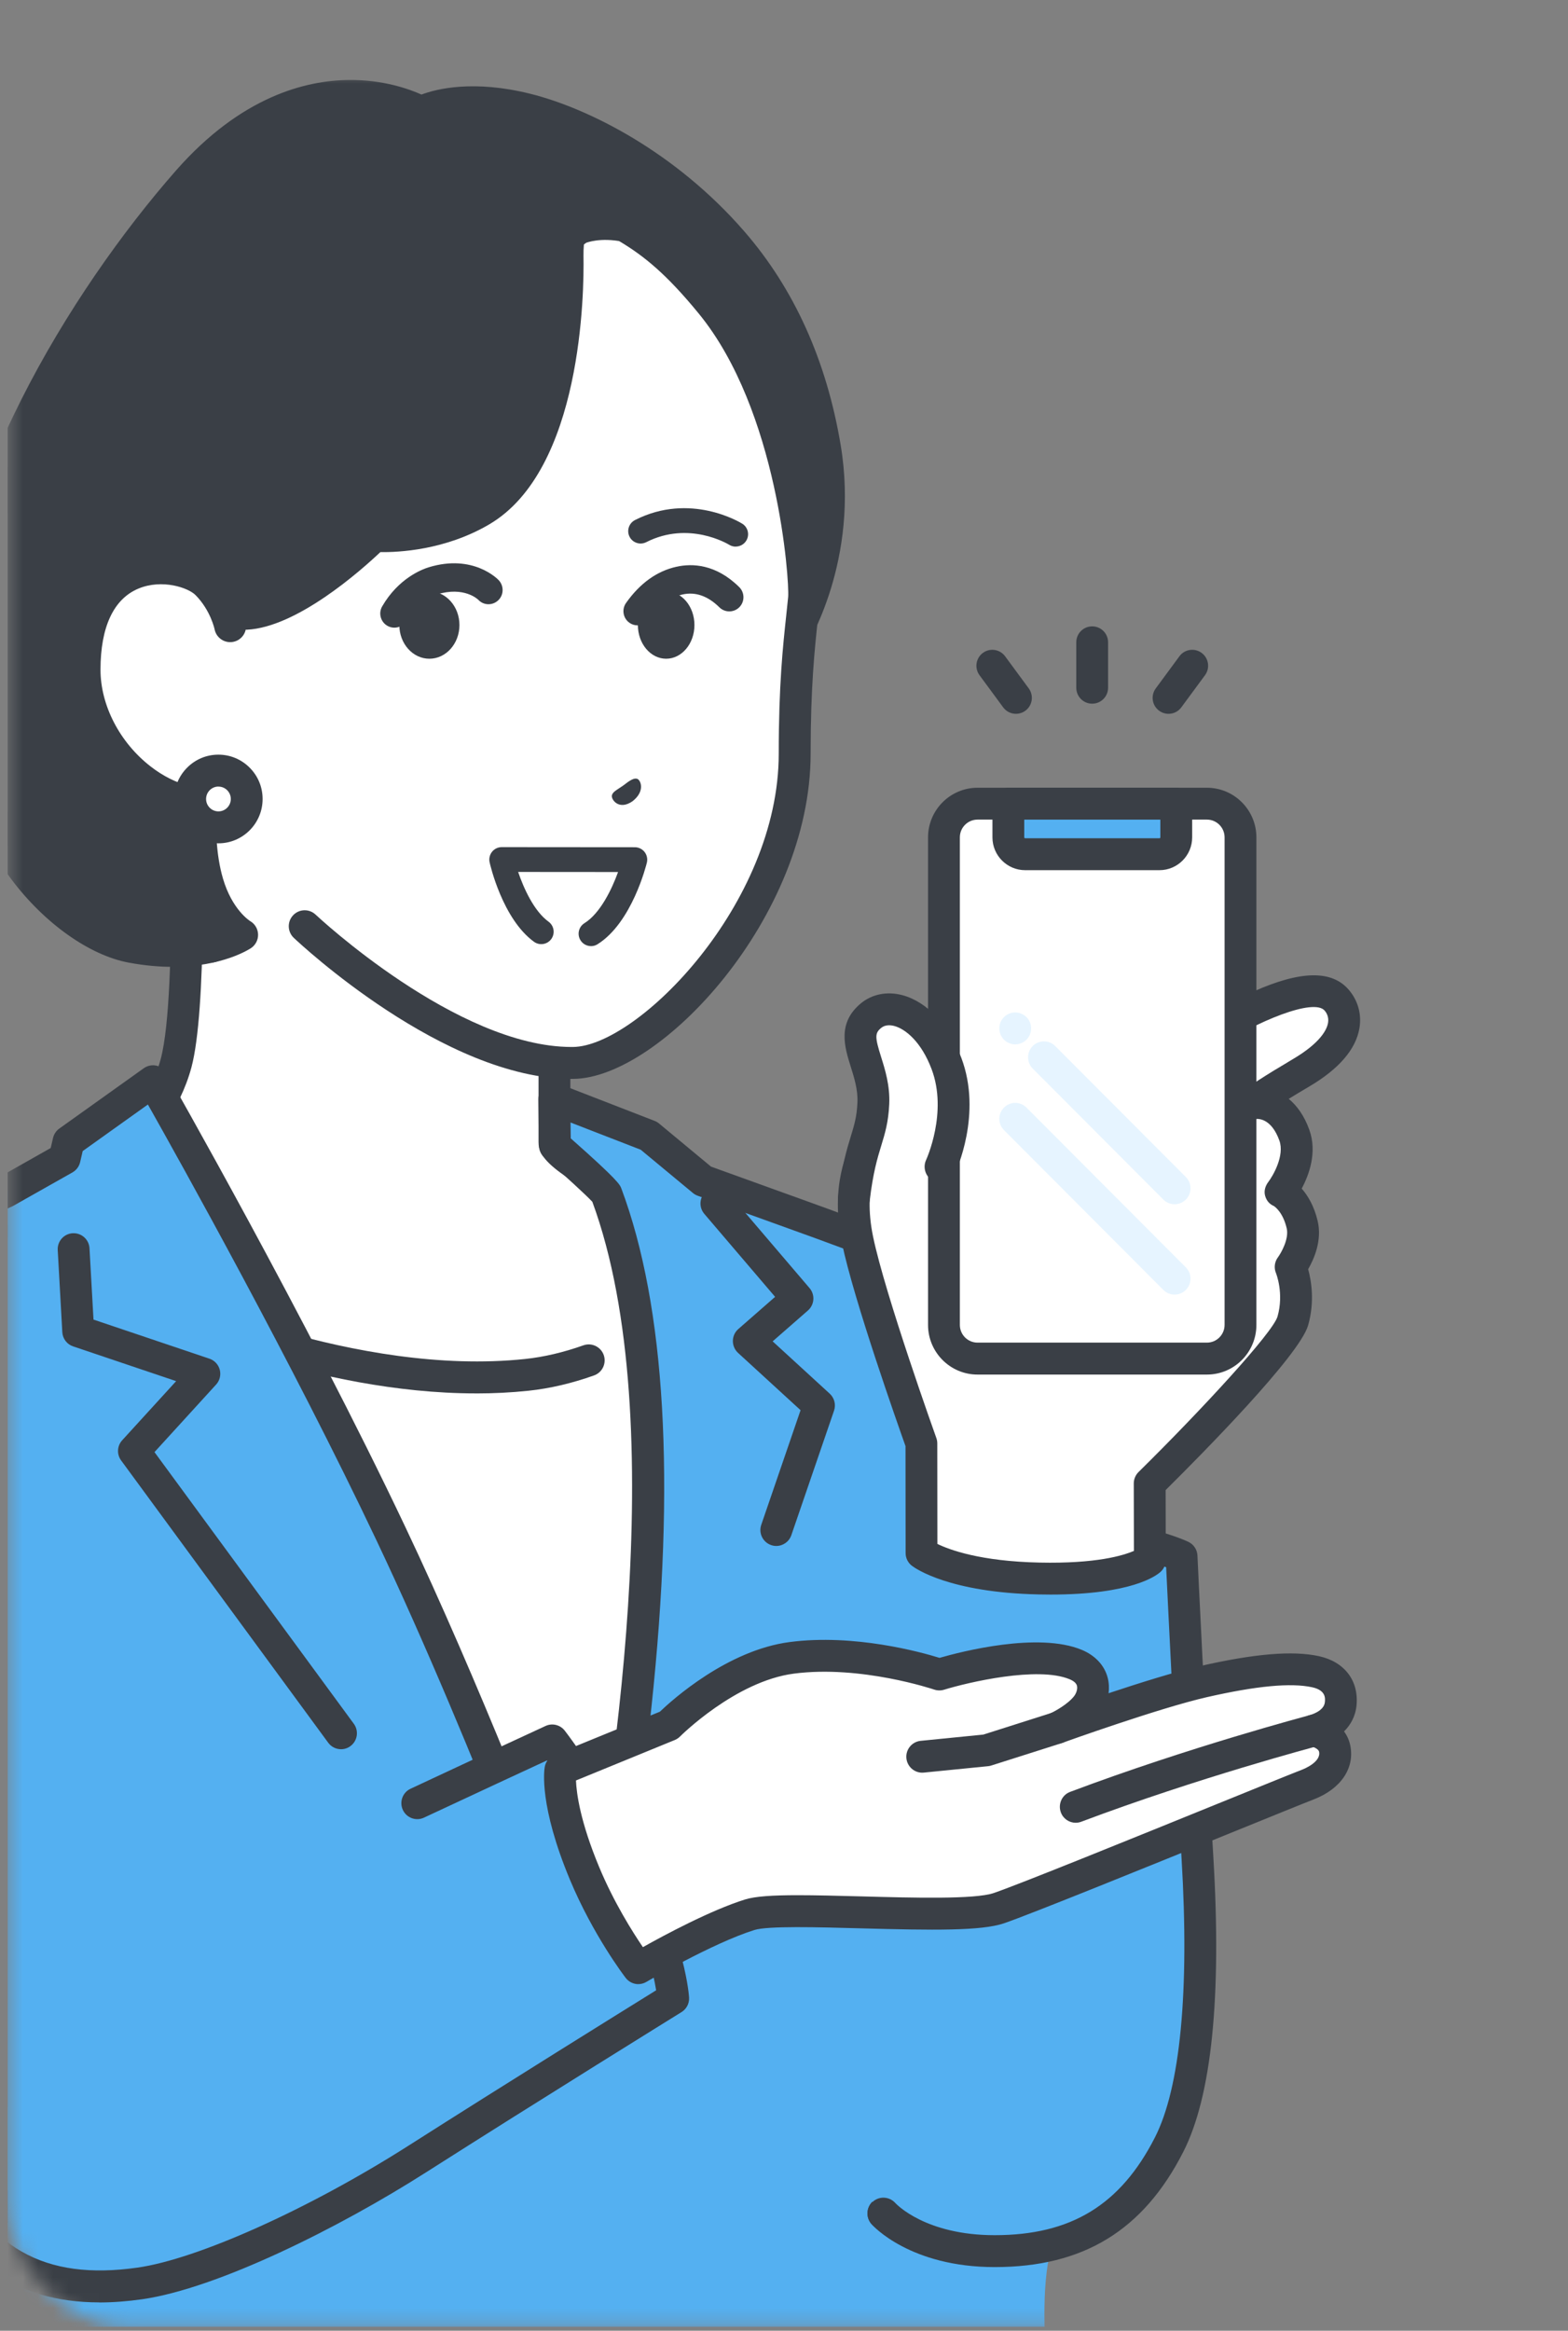<svg width="103" height="153" viewBox="0 0 103 153" fill="none" xmlns="http://www.w3.org/2000/svg">
<rect x="0" y="0" width="103" height="153" fill="#808080" stroke="none"/>
<g clip-path="url(#clip0_1076_78186)">
<mask id="mask0_1076_78186" style="mask-type:alpha" maskUnits="userSpaceOnUse" x="0" y="4" width="91" height="149">
<rect x="0.5" y="4.758" width="90" height="148" rx="8" fill="#D9D9D9"/>
</mask>
<g mask="url(#mask0_1076_78186)">
<path d="M11.557 69.803C12.792 65.198 12.061 48.766 12.061 48.766L36.412 64.632V74.974C36.412 76.871 51.406 82.836 51.406 82.836L37.336 99.11L29.368 100.687L5.93 90.904L1.457 80.827C1.457 80.827 9.845 76.168 11.554 69.803H11.557Z" fill="white"/>
<path d="M29.376 101.726C29.784 101.726 30.174 101.484 30.342 101.082C30.562 100.549 30.312 99.934 29.78 99.713L6.725 90.091L2.798 81.245C5.034 79.849 11.079 75.632 12.574 70.07C13.585 66.302 13.343 55.325 13.19 50.74L35.376 65.194V74.969C35.376 75.946 35.996 77.109 43.481 80.561C45.845 81.65 48.23 82.655 49.67 83.249L36.556 98.415C36.178 98.852 36.226 99.513 36.66 99.893C37.097 100.272 37.757 100.223 38.135 99.788L52.206 83.514C52.426 83.258 52.512 82.909 52.431 82.581C52.349 82.25 52.115 81.98 51.801 81.855C45.543 79.365 38.398 76.006 37.466 74.799V64.624C37.466 64.27 37.288 63.94 36.99 63.747L12.639 47.88C12.312 47.666 11.892 47.654 11.55 47.85C11.211 48.045 11.007 48.413 11.025 48.806C11.032 48.969 11.736 65.127 10.556 69.525C8.984 75.38 1.04 79.86 0.961 79.907C0.487 80.17 0.292 80.751 0.513 81.247L4.985 91.324C5.094 91.568 5.292 91.761 5.538 91.866L28.976 101.65C29.109 101.705 29.243 101.731 29.378 101.731L29.376 101.726Z" fill="#3A3F46"/>
<path d="M46.989 84.336C46.989 84.336 41.39 89.532 34.604 90.252C23.012 91.48 10.527 85.604 10.527 85.604L36.311 140.568H47.946L53.031 98.497L46.989 84.336Z" fill="white"/>
<path d="M31.273 91.471C32.42 91.471 33.574 91.415 34.721 91.294C36.117 91.147 37.564 90.808 39.022 90.289C39.566 90.096 39.851 89.498 39.659 88.951C39.466 88.406 38.867 88.12 38.323 88.313C37.018 88.776 35.732 89.079 34.501 89.209C23.338 90.391 11.102 84.71 10.979 84.655C10.457 84.408 9.834 84.634 9.59 85.157C9.344 85.681 9.569 86.305 10.092 86.549C10.561 86.77 20.672 91.469 31.273 91.469V91.471Z" fill="#3A3F46"/>
<path d="M-4.462 80.341C-3.7 79.98 -3.015 79.703 -2.458 79.496C-1.478 79.084 -0.524 78.674 0.38 78.244L4.242 76.063L4.499 74.951L10.047 70.992C10.047 70.992 19.062 86.757 25.669 100.678C32.273 114.597 38.529 131.839 38.529 131.839C38.529 131.839 46.68 96.687 39.837 78.402C39.723 78.099 36.451 75.221 36.451 75.221L36.409 72.163L42.621 74.571L46.179 77.52L51.285 79.361C51.285 79.361 56.195 81.113 57.421 81.632C60.077 82.756 63.447 85.428 65.163 91.409C66.775 97.022 80.355 139.395 70.397 145.332C65.14 148.464 73.133 181.105 73.133 164.515C73.133 164.515 5.575 164.515 0.38 164.515C-4.815 164.515 -1.998 143.877 -1.998 143.877C-2.818 142.895 -3.912 143.109 -4.327 142.267C-5.157 140.608 -9.234 129.479 -13.133 117.897C-16.793 107.026 -19.427 97.073 -16.779 90.803C-14.311 84.951 -9.283 82.405 -4.462 80.343V80.341Z" fill="#54B0F1"/>
<path d="M64.822 147.794C66.805 147.794 68.951 147.401 70.932 146.221C75.33 143.598 76.212 135.225 73.628 120.622C71.644 109.419 68.163 97.792 66.68 92.826C66.459 92.086 66.285 91.504 66.169 91.106C64.299 84.595 60.602 81.828 57.827 80.653C56.59 80.129 51.838 78.433 51.636 78.36L46.706 76.582L43.29 73.75C43.204 73.678 43.107 73.62 43 73.58L36.788 71.172C36.465 71.046 36.1 71.09 35.815 71.288C35.529 71.486 35.362 71.814 35.367 72.161L35.408 75.219C35.413 75.514 35.541 75.796 35.764 75.991C37.043 77.118 38.543 78.488 38.91 78.891C44.235 93.343 40.06 118.772 38.246 128.062C36.077 122.316 31.416 110.331 26.614 100.213C20.068 86.417 11.046 70.615 10.955 70.457C10.809 70.201 10.56 70.017 10.273 69.954C9.985 69.889 9.683 69.954 9.444 70.124L3.896 74.083C3.689 74.232 3.543 74.451 3.485 74.697L3.331 75.361L-0.096 77.297C-0.988 77.72 -1.94 78.128 -2.836 78.505C-3.521 78.761 -4.211 79.049 -4.885 79.368C-9.733 81.442 -15.121 84.176 -17.736 90.376C-20.392 96.671 -18.21 106.056 -14.118 118.213C-10.182 129.903 -6.122 140.985 -5.256 142.719C-4.873 143.496 -4.188 143.775 -3.691 143.978C-3.324 144.126 -3.034 144.245 -2.795 144.531C-2.76 144.573 -2.72 144.613 -2.679 144.65C-2.481 144.822 -0.595 146.328 4.834 146.328C5.412 146.328 5.879 145.86 5.879 145.281C5.879 144.701 5.412 144.234 4.834 144.234C0.67 144.234 -0.99 143.275 -1.281 143.084C-1.831 142.472 -2.449 142.221 -2.904 142.037C-3.124 141.946 -3.352 141.853 -3.387 141.785C-4.207 140.142 -8.294 128.967 -12.139 117.545C-15.548 107.418 -18.354 97.215 -15.813 91.195C-13.498 85.705 -8.73 83.292 -4.049 81.29C-4.037 81.286 -4.025 81.281 -4.011 81.274C-3.38 80.974 -2.732 80.701 -2.091 80.464C-2.077 80.459 -2.063 80.453 -2.049 80.448C-1.111 80.052 -0.112 79.626 0.833 79.177C0.854 79.165 0.877 79.156 0.898 79.142L4.76 76.962C5.015 76.817 5.199 76.573 5.264 76.287L5.433 75.561L9.715 72.505C11.798 76.196 19.167 89.389 24.729 101.113C31.235 114.827 37.487 132.011 37.55 132.183C37.707 132.619 38.139 132.896 38.594 132.872C39.057 132.844 39.444 132.516 39.549 132.065C39.57 131.976 41.616 123.086 42.791 112.077C44.377 97.218 43.713 85.758 40.817 78.02C40.724 77.772 40.62 77.492 37.492 74.728L37.477 73.685L42.087 75.472L45.513 78.311C45.605 78.388 45.712 78.449 45.824 78.491L50.93 80.331C50.981 80.35 55.83 82.082 57.012 82.582C59.367 83.578 62.518 85.968 64.158 91.683C64.274 92.086 64.45 92.675 64.673 93.424C76.626 133.356 73.054 142.511 69.861 144.415C65.001 147.312 58.533 144.364 58.468 144.334C57.946 144.089 57.323 144.317 57.08 144.843C56.836 145.367 57.063 145.991 57.588 146.235C57.79 146.328 60.997 147.789 64.82 147.789L64.822 147.794Z" fill="#3A3F46"/>
<path d="M50.993 101.484C51.427 101.484 51.831 101.212 51.982 100.777L54.787 92.602C54.922 92.206 54.811 91.768 54.504 91.487L50.754 88.052L53.071 86.027C53.503 85.65 53.552 84.994 53.178 84.556L47.853 78.32C47.477 77.88 46.818 77.829 46.379 78.206C45.94 78.583 45.889 79.243 46.265 79.683L50.916 85.131L48.499 87.244C48.273 87.44 48.144 87.724 48.141 88.022C48.139 88.32 48.262 88.606 48.48 88.808L52.588 92.571L50.006 100.095C49.818 100.642 50.108 101.238 50.654 101.426C50.768 101.466 50.881 101.484 50.993 101.484Z" fill="#3A3F46"/>
<path d="M22.402 114.827C22.618 114.827 22.834 114.762 23.02 114.622C23.484 114.28 23.584 113.624 23.243 113.158L10.148 95.323L14.195 90.889C14.434 90.629 14.525 90.263 14.437 89.921C14.348 89.579 14.093 89.302 13.759 89.191L6.142 86.624L5.879 81.941C5.847 81.364 5.354 80.924 4.776 80.955C4.2 80.987 3.759 81.481 3.792 82.06L4.093 87.45C4.117 87.878 4.398 88.248 4.804 88.383L11.571 90.664L8.027 94.545C7.691 94.913 7.66 95.469 7.958 95.872L21.561 114.401C21.766 114.68 22.084 114.827 22.404 114.827H22.402Z" fill="#3A3F46"/>
<path d="M12.345 11.886C20.141 3.017 27.661 7.36 27.661 7.36C27.661 7.36 29.985 6.026 34.593 7.176C37.674 7.944 43.391 10.453 48.106 15.877C51.816 20.145 53.484 25.144 54.192 29.389C55.407 36.652 51.988 42.019 51.988 42.019L13.936 46.689C13.936 47.541 12.378 53.645 13.641 57.958C14.382 60.492 15.908 61.369 15.908 61.369C15.908 61.369 13.423 63.056 8.642 62.163C4.58 61.404 -2.431 55.453 -2.477 43.985C-2.521 33.143 5.156 20.062 12.341 11.886H12.345Z" fill="#3A3F46"/>
<path d="M11.33 63.468C14.63 63.468 16.402 62.295 16.495 62.234C16.792 62.032 16.966 61.69 16.952 61.329C16.938 60.968 16.741 60.64 16.427 60.461C16.393 60.438 15.243 59.712 14.644 57.664C13.715 54.494 14.447 50.135 14.8 48.041C14.825 47.887 14.848 47.752 14.867 47.629L52.116 43.058C52.425 43.021 52.701 42.846 52.87 42.581C53.019 42.348 56.488 36.791 55.223 29.216C54.296 23.675 52.167 18.956 48.892 15.188C44.371 9.984 38.67 7.113 34.843 6.158C31.116 5.23 28.701 5.826 27.686 6.207C26.887 5.849 25.168 5.225 22.916 5.251C20.099 5.274 15.842 6.324 11.56 11.194C4.575 19.142 -3.565 32.497 -3.518 43.989C-3.49 50.684 -1.184 55.15 0.745 57.719C2.919 60.612 5.873 62.709 8.453 63.191C9.514 63.388 10.476 63.468 11.333 63.468H11.33ZM14.033 61.029C12.963 61.336 11.228 61.58 8.832 61.131C5.636 60.533 -1.386 55.383 -1.433 43.98C-1.475 33.775 5.85 20.855 13.125 12.579C20.224 4.504 26.859 8.111 27.138 8.269C27.458 8.451 27.855 8.451 28.173 8.269C28.183 8.264 30.266 7.178 34.334 8.192C35.549 8.495 41.886 10.322 47.313 16.566C50.33 20.035 52.297 24.41 53.158 29.563C54.101 35.211 52.051 39.698 51.338 41.043L13.806 45.648C13.281 45.714 12.888 46.158 12.888 46.689C12.884 46.807 12.805 47.277 12.735 47.694C12.359 49.942 11.572 54.622 12.635 58.252C13 59.497 13.532 60.4 14.033 61.031V61.029Z" fill="#3A3F46"/>
<path d="M24.58 35.174C24.58 35.174 28.24 35.483 31.598 33.519C36.925 30.403 37.229 19.838 37.275 17.178C37.278 17.045 37.28 16.843 37.28 16.843L38.506 15.937C38.506 15.937 42.226 14.439 46.711 19.919C52.203 26.631 52.902 38.32 52.813 39.263C52.595 41.546 52.198 44.059 52.198 49.472C52.198 60.068 42.405 69.719 37.654 69.767C29.589 69.849 20.012 60.794 20.012 60.794L9.193 47.845L15.558 40.484C18.967 40.328 24.578 35.176 24.578 35.176L24.58 35.174Z" fill="white"/>
<path d="M13.723 63.183C13.786 63.183 13.848 63.183 13.913 63.183C14.491 63.171 14.949 62.694 14.937 62.115C14.926 61.535 14.452 61.07 13.871 61.089C13.82 61.089 13.771 61.089 13.723 61.089C9.968 61.089 9.115 58.221 9.081 58.096C8.925 57.542 8.351 57.214 7.799 57.365C7.246 57.516 6.916 58.082 7.063 58.638C7.481 60.225 9.408 63.181 13.723 63.181V63.183Z" fill="#3A3F46"/>
<path d="M24.584 36.22C24.867 36.22 25.15 36.104 25.357 35.878C25.522 35.697 29.428 31.326 30.842 23.605C30.946 23.035 30.57 22.49 30.004 22.385C29.437 22.278 28.891 22.658 28.787 23.225C27.479 30.365 23.847 34.428 23.812 34.468C23.425 34.896 23.455 35.557 23.882 35.948C24.082 36.132 24.335 36.22 24.586 36.22H24.584Z" fill="#3A3F46"/>
<path d="M30.439 9.736C30.83 9.736 31.203 9.518 31.382 9.141C31.631 8.619 31.41 7.993 30.89 7.744L28.103 6.408C27.583 6.157 26.958 6.378 26.71 6.902C26.461 7.423 26.682 8.049 27.202 8.298L29.989 9.634C30.135 9.704 30.288 9.736 30.439 9.736Z" fill="#3A3F46"/>
<path d="M16.163 41.337C16.18 41.337 16.196 41.337 16.212 41.337C19.505 41.185 23.713 37.446 24.986 36.242C26.158 36.263 29.231 36.124 32.129 34.427C38.255 30.843 38.369 19.138 38.329 16.827C38.292 14.658 39.151 14.057 39.161 14.05C39.641 13.729 39.769 13.078 39.449 12.598C39.128 12.117 38.478 11.989 37.999 12.31C37.575 12.596 36.188 13.767 36.242 16.862C36.321 21.544 35.324 30.131 31.077 32.617C28.063 34.381 24.705 34.134 24.672 34.132C24.37 34.106 24.068 34.215 23.852 34.429C22.536 35.73 18.583 39.128 16.122 39.24C15.546 39.265 15.1 39.757 15.126 40.334C15.151 40.894 15.613 41.332 16.168 41.332L16.163 41.337Z" fill="#3A3F46"/>
<path d="M37.55 70.823C37.59 70.823 37.63 70.823 37.669 70.823C43.391 70.765 53.249 60.197 53.249 49.48C53.249 45.073 53.514 42.606 53.727 40.623C53.774 40.188 53.818 39.776 53.857 39.371C53.964 38.24 53.298 26.32 47.522 19.262C45.177 16.395 43.547 15.112 41.819 14.072C41.324 13.774 40.683 13.933 40.384 14.428C40.086 14.924 40.247 15.566 40.739 15.867C42.281 16.797 43.749 17.956 45.906 20.591C51.117 26.958 51.855 38.11 51.774 39.175C51.737 39.569 51.693 39.971 51.647 40.397C51.428 42.431 51.154 44.961 51.154 49.48C51.154 59.352 41.865 68.686 37.643 68.728C37.611 68.728 37.576 68.728 37.544 68.728C30.017 68.728 20.823 60.127 20.731 60.039C20.31 59.643 19.648 59.662 19.254 60.083C18.857 60.504 18.878 61.165 19.296 61.563C19.697 61.942 29.183 70.823 37.546 70.823H37.55Z" fill="#3A3F46"/>
<path d="M13.591 38.338C14.824 39.59 15.119 41.114 15.119 41.114L15.281 52.65C10.632 53.853 5.553 49.041 5.553 43.967C5.553 36.001 12.016 36.741 13.591 38.338Z" fill="white"/>
<path d="M13.819 53.873C14.404 53.873 14.983 53.801 15.545 53.657C16.104 53.513 16.439 52.94 16.295 52.382C16.151 51.821 15.579 51.486 15.022 51.63C13.385 52.054 11.515 51.574 9.892 50.313C7.863 48.737 6.602 46.303 6.602 43.962C6.602 41.151 7.468 39.308 9.105 38.633C10.654 37.995 12.366 38.577 12.848 39.068C13.833 40.066 14.093 41.295 14.096 41.307C14.205 41.874 14.755 42.245 15.319 42.135C15.886 42.026 16.255 41.477 16.146 40.909C16.132 40.834 15.774 39.056 14.335 37.595C13.194 36.438 10.566 35.766 8.309 36.694C6.89 37.278 4.509 38.998 4.509 43.96C4.509 46.936 6.082 50.003 8.61 51.965C10.22 53.215 12.047 53.871 13.819 53.871V53.873Z" fill="#3A3F46"/>
<path d="M12.495 52.458C12.495 53.486 13.329 54.32 14.355 54.317C15.382 54.317 16.213 53.482 16.211 52.453C16.209 51.425 15.377 50.591 14.351 50.594C13.324 50.594 12.493 51.429 12.495 52.458Z" fill="white"/>
<path d="M14.35 55.359C15.95 55.359 17.252 54.051 17.25 52.448C17.25 51.671 16.948 50.94 16.398 50.391C15.85 49.842 15.12 49.539 14.347 49.539H14.345C13.569 49.539 12.84 49.842 12.292 50.393C11.744 50.942 11.442 51.673 11.442 52.45C11.442 53.228 11.744 53.958 12.294 54.508C12.842 55.057 13.572 55.359 14.345 55.359H14.35ZM14.35 51.636C14.566 51.636 14.77 51.72 14.923 51.873C15.076 52.027 15.162 52.232 15.162 52.448C15.162 52.897 14.798 53.263 14.35 53.263C14.134 53.263 13.929 53.179 13.776 53.025C13.623 52.872 13.537 52.667 13.537 52.45C13.537 52.234 13.62 52.029 13.774 51.873C13.927 51.72 14.131 51.633 14.347 51.633L14.35 51.636Z" fill="#3A3F46"/>
<path d="M40.191 52.248C40.215 51.992 40.491 51.876 40.932 51.569C41.36 51.238 41.638 51.05 41.859 51.126C42.089 51.206 42.4 51.934 41.55 52.597C40.668 53.207 40.168 52.511 40.191 52.246V52.248Z" fill="#3A3F46"/>
<path d="M48.325 35.88C48.599 35.88 48.866 35.743 49.02 35.494C49.254 35.112 49.138 34.612 48.757 34.377C48.62 34.291 45.334 32.294 41.712 34.139C41.312 34.344 41.152 34.833 41.354 35.233C41.556 35.633 42.046 35.794 42.448 35.592C45.239 34.172 47.796 35.699 47.903 35.764C48.035 35.845 48.181 35.883 48.325 35.883V35.88Z" fill="#3A3F46"/>
<path d="M38.822 62.109C38.968 62.109 39.117 62.07 39.249 61.986C41.511 60.576 42.454 56.785 42.493 56.624C42.551 56.382 42.495 56.126 42.342 55.928C42.189 55.733 41.952 55.616 41.704 55.616L32.956 55.609C32.71 55.609 32.475 55.721 32.322 55.914C32.169 56.107 32.108 56.359 32.161 56.601C32.194 56.752 33.007 60.32 35.078 61.823C35.441 62.086 35.949 62.007 36.214 61.641C36.476 61.278 36.397 60.769 36.033 60.503C35.081 59.812 34.407 58.328 34.036 57.238L40.6 57.243C40.185 58.388 39.428 59.954 38.392 60.601C38.011 60.839 37.893 61.341 38.132 61.723C38.285 61.972 38.552 62.107 38.824 62.107L38.822 62.109Z" fill="#3A3F46"/>
<path d="M25.906 41.203C26.226 41.203 26.538 41.038 26.709 40.74C27.457 39.453 28.504 39.079 28.706 39.018C30.483 38.476 31.382 39.337 31.419 39.374C31.77 39.749 32.352 39.761 32.726 39.409C33.1 39.058 33.112 38.462 32.761 38.087C32.694 38.015 31.084 36.347 28.165 37.238C27.717 37.375 26.173 37.964 25.105 39.805C24.847 40.249 24.998 40.819 25.441 41.078C25.588 41.164 25.748 41.203 25.908 41.203H25.906Z" fill="#3A3F46"/>
<path d="M41.881 41.052C42.171 41.052 42.459 40.915 42.64 40.659C43.279 39.753 44.02 39.204 44.839 39.023C45.685 38.836 46.497 39.12 47.255 39.867C47.619 40.228 48.209 40.223 48.569 39.858C48.929 39.493 48.924 38.904 48.56 38.541C47.022 37.021 45.469 36.975 44.438 37.203C43.153 37.487 42.039 38.287 41.124 39.581C40.827 40 40.926 40.582 41.344 40.88C41.507 40.996 41.695 41.052 41.881 41.052Z" fill="#3A3F46"/>
<path d="M28.206 43.242C27.116 43.242 26.232 42.252 26.232 41.031C26.232 39.81 27.116 38.82 28.206 38.82C29.296 38.82 30.18 39.81 30.18 41.031C30.18 42.252 29.296 43.242 28.206 43.242Z" fill="#3A3F46"/>
<path d="M43.759 43.242C42.733 43.242 41.902 42.252 41.902 41.031C41.902 39.81 42.733 38.82 43.759 38.82C44.785 38.82 45.617 39.81 45.617 41.031C45.617 42.252 44.785 43.242 43.759 43.242Z" fill="#3A3F46"/>
<path d="M55.648 141.821C56.119 142.638 56.79 144.204 58.026 145.314C59.591 146.72 62.981 147.779 65.533 147.779C71.597 147.779 74.746 144.846 76.75 140.925C78.805 136.904 79.067 129.373 78.617 122.119C78.148 114.537 77.614 102.166 77.614 102.166C77.614 102.166 74.653 100.721 68.559 100.5C62.468 100.278 58.975 100.918 58.975 100.918L58.23 110.811C58.23 110.811 56.604 116.76 54.932 127.651C53.437 137.409 54.872 140.476 55.645 141.821H55.648Z" fill="#54B0F1"/>
<path d="M65.336 148.821C71.156 148.821 75.092 146.422 77.723 141.269C79.588 137.618 80.254 131.109 79.704 121.923C79.172 113.08 78.663 102.219 78.659 102.11C78.64 101.728 78.417 101.386 78.073 101.219C77.944 101.156 74.841 99.673 68.599 99.448C68.527 99.443 66.325 99.322 63.587 99.448C63.011 99.473 62.566 99.964 62.591 100.541C62.617 101.118 63.114 101.561 63.683 101.54C66.311 101.421 68.483 101.54 68.504 101.54C72.823 101.696 75.514 102.489 76.603 102.88C76.724 105.391 77.163 114.46 77.618 122.049C78.138 130.732 77.532 137.048 75.863 140.315C73.599 144.748 70.352 146.727 65.336 146.727C60.798 146.727 58.883 144.693 58.804 144.607C58.416 144.183 57.756 144.148 57.331 144.532C56.906 144.916 56.865 145.57 57.245 146C57.348 146.117 59.795 148.821 65.338 148.821H65.336Z" fill="#3A3F46"/>
<path d="M-3.387 141.805C-3.185 142.955 -4.878 141.07 -4.341 142.266C-1.613 148.358 2.228 150.432 7.688 150.015C12.184 149.673 21.201 145.708 27.313 141.798C33.702 137.711 44.242 131.244 44.242 131.244C44.242 131.244 44.068 127.947 41.307 122.501C38.546 117.055 36.295 114.305 36.295 114.305L27.299 118.447C27.299 118.447 -3.577 140.716 -3.387 141.805Z" fill="#54B0F1"/>
<path d="M6.513 151.144C7.405 151.144 8.341 151.074 9.323 150.935C14.288 150.227 22.274 146.241 27.984 142.603C35.446 137.851 44.679 132.138 44.769 132.082C45.094 131.882 45.285 131.519 45.264 131.135C45.257 130.991 45.046 127.553 42.217 121.973C42.187 121.908 41.223 119.92 39.788 117.579C38.351 115.238 37.153 113.676 37.101 113.611C36.804 113.225 36.279 113.095 35.838 113.299C35.799 113.318 31.802 115.159 26.967 117.421C26.445 117.665 26.219 118.289 26.463 118.812C26.707 119.336 27.329 119.564 27.852 119.317C31.428 117.644 34.547 116.201 35.938 115.557C36.409 116.213 37.171 117.314 38.007 118.675C39.386 120.921 40.336 122.88 40.346 122.901C42.303 126.764 42.916 129.506 43.102 130.651C40.968 131.973 33.267 136.755 26.863 140.832C20.333 144.993 12.999 148.293 9.03 148.856C2.914 149.727 -0.914 147.567 -3.375 141.849C-3.605 141.319 -4.218 141.074 -4.748 141.302C-5.277 141.533 -5.521 142.147 -5.293 142.68C-2.827 148.403 0.963 151.139 6.515 151.139L6.513 151.144Z" fill="#3A3F46"/>
<path d="M36.814 116.169L43.932 113.257C43.932 113.257 47.759 109.385 52.013 108.829C56.713 108.214 61.708 109.922 61.708 109.922C61.708 109.922 67.76 108.058 70.668 109.271C72.156 109.892 71.949 111.27 71.378 111.996C70.707 112.85 69.448 113.42 69.448 113.42C69.448 113.42 75.844 111.119 79.048 110.39C82.253 109.662 84.773 109.378 86.426 109.739C87.504 109.974 88.182 110.686 88.075 111.833C87.945 113.229 86.289 113.604 86.289 113.604C86.289 113.604 87.483 113.804 87.68 114.796C87.908 115.952 86.914 116.76 85.918 117.144C83.846 117.944 68.301 124.337 65.617 125.261C62.972 126.171 51.486 124.993 49.252 125.691C46.337 126.604 41.932 129.198 41.932 129.198C41.932 129.198 39.884 126.529 38.402 122.978C36.44 118.272 36.816 116.166 36.816 116.166L36.814 116.169Z" fill="white"/>
<path d="M41.929 130.246C42.11 130.246 42.291 130.199 42.458 130.102C42.5 130.076 46.794 127.558 49.56 126.692C50.44 126.418 53.7 126.506 56.58 126.585C61.285 126.713 64.478 126.76 65.955 126.252C67.78 125.624 75.311 122.568 80.808 120.337C83.495 119.245 85.617 118.384 86.29 118.124C88.072 117.435 88.994 116.083 88.701 114.596C88.629 114.228 88.48 113.918 88.288 113.66C88.713 113.239 89.042 112.671 89.11 111.933C89.258 110.316 88.313 109.085 86.644 108.719C84.918 108.342 82.429 108.549 78.811 109.373C77.192 109.741 74.819 110.488 72.822 111.151C72.866 110.807 72.847 110.46 72.763 110.134C72.552 109.324 71.948 108.675 71.064 108.305C68.2 107.111 63.138 108.421 61.717 108.829C60.498 108.452 56.115 107.237 51.875 107.791C47.772 108.326 44.147 111.598 43.346 112.364L36.418 115.198C36.086 115.333 35.847 115.631 35.784 115.985C35.74 116.232 35.413 118.535 37.435 123.385C38.952 127.02 41.014 129.727 41.102 129.839C41.307 130.104 41.615 130.248 41.931 130.248L41.929 130.246ZM52.409 124.409C50.763 124.409 49.613 124.479 48.937 124.691C46.69 125.394 43.675 127.009 42.231 127.819C41.546 126.813 40.324 124.877 39.363 122.573C38.116 119.585 37.87 117.728 37.835 116.878L44.323 114.223C44.453 114.17 44.572 114.091 44.672 113.99C44.706 113.956 48.308 110.365 52.147 109.864C56.538 109.29 61.322 110.895 61.368 110.912C61.575 110.981 61.803 110.986 62.012 110.921C63.598 110.434 68.168 109.362 70.263 110.234C70.539 110.348 70.699 110.493 70.743 110.658C70.801 110.879 70.692 111.17 70.553 111.347C70.135 111.88 69.28 112.343 69.013 112.464C68.502 112.694 68.263 113.29 68.474 113.811C68.686 114.333 69.269 114.593 69.796 114.405C69.858 114.381 76.17 112.117 79.275 111.41C82.538 110.667 84.802 110.455 86.198 110.76C87.101 110.958 87.052 111.482 87.029 111.735C86.973 112.347 86.054 112.58 86.047 112.582C85.566 112.701 85.227 113.143 85.246 113.639C85.264 114.135 85.622 114.551 86.112 114.635C86.198 114.651 86.606 114.779 86.65 114.998C86.783 115.664 85.666 116.117 85.538 116.166C84.846 116.434 82.719 117.297 80.023 118.391C74.547 120.614 67.049 123.658 65.277 124.267C64.048 124.691 59.94 124.579 56.638 124.488C54.978 124.444 53.57 124.409 52.411 124.409H52.409Z" fill="#3A3F46"/>
<path d="M60.578 116.366C60.613 116.366 60.648 116.366 60.683 116.361L64.907 115.94C64.979 115.933 65.051 115.919 65.121 115.895L69.763 114.42C70.313 114.245 70.617 113.657 70.443 113.105C70.269 112.554 69.681 112.251 69.131 112.423L64.593 113.866L60.476 114.276C59.903 114.334 59.482 114.846 59.54 115.421C59.594 115.961 60.049 116.366 60.578 116.366Z" fill="#3A3F46"/>
<path d="M70.664 119.653C70.787 119.653 70.91 119.632 71.031 119.585C78.753 116.679 86.469 114.643 86.548 114.622C87.106 114.475 87.44 113.902 87.294 113.344C87.147 112.785 86.576 112.45 86.019 112.597C85.94 112.618 78.123 114.682 70.297 117.626C69.756 117.828 69.485 118.434 69.687 118.976C69.844 119.397 70.242 119.655 70.664 119.655V119.653Z" fill="#3A3F46"/>
<path d="M75.533 102.412L75.521 97.381C75.521 97.381 84.36 88.677 84.922 86.718C85.477 84.786 84.78 83.169 84.78 83.169C84.78 83.169 85.858 81.745 85.54 80.392C85.142 78.71 84.142 78.231 84.142 78.231C84.142 78.231 85.651 76.269 85.024 74.521C84.156 72.105 82.349 72.422 82.349 72.422C82.349 72.422 82.706 72.054 85.458 70.43C88.793 68.466 88.605 66.602 87.811 65.664C85.981 63.502 79.149 68.021 79.149 68.021L64.965 74.06L58.023 72.203L56.995 75.298C56.995 75.298 55.502 77.414 56.326 81.386C57.15 85.359 60.522 94.751 60.522 94.751L60.529 101.952C60.529 101.952 62.542 103.499 68.255 103.62C74.084 103.743 75.531 102.41 75.531 102.41L75.533 102.412Z" fill="white"/>
<path d="M69.012 104.675C74.339 104.675 75.963 103.437 76.241 103.179C76.457 102.981 76.58 102.699 76.578 102.406L76.569 97.815C78.986 95.422 85.361 88.974 85.927 87.005C86.375 85.446 86.136 84.056 85.93 83.316C86.313 82.655 86.858 81.429 86.556 80.151C86.32 79.151 85.899 78.471 85.507 78.024C85.99 77.124 86.538 75.641 86.008 74.166C85.667 73.216 85.179 72.567 84.655 72.134C85.017 71.911 85.456 71.645 85.99 71.331C87.952 70.175 89.064 68.885 89.299 67.496C89.452 66.584 89.209 65.692 88.609 64.985C87.499 63.675 85.458 63.703 82.372 65.073C80.598 65.86 79.032 66.849 78.659 67.094L64.89 72.956L58.297 71.192C57.763 71.047 57.211 71.348 57.036 71.871L56.047 74.848C55.685 75.455 54.519 77.794 55.306 81.597C56.084 85.343 59.006 93.593 59.482 94.931L59.489 101.95C59.489 102.276 59.639 102.581 59.897 102.781C60.132 102.96 62.352 104.54 68.236 104.666C68.504 104.67 68.761 104.675 69.012 104.675ZM74.488 101.806C73.789 102.111 72.008 102.655 68.281 102.574C64.402 102.492 62.373 101.738 61.576 101.35L61.569 94.75C61.569 94.629 61.548 94.51 61.507 94.396C61.474 94.303 58.149 85.029 57.35 81.173C56.639 77.743 57.837 75.921 57.849 75.904C57.907 75.82 57.956 75.727 57.986 75.63L58.704 73.47L64.695 75.073C64.92 75.134 65.159 75.118 65.373 75.025L79.557 68.986C79.615 68.96 79.671 68.93 79.725 68.895C82.585 67.005 86.31 65.511 87.014 66.34C87.151 66.5 87.3 66.77 87.237 67.145C87.165 67.568 86.77 68.439 84.929 69.525C83.076 70.619 81.894 71.387 81.599 71.69C81.276 72.022 81.181 72.537 81.41 72.942C81.636 73.342 82.068 73.554 82.516 73.454C82.713 73.435 83.533 73.458 84.041 74.873C84.392 75.851 83.635 77.165 83.312 77.591C83.115 77.852 83.015 78.178 83.103 78.494C83.189 78.804 83.38 79.043 83.675 79.167C83.772 79.23 84.278 79.597 84.522 80.631C84.687 81.329 84.146 82.264 83.944 82.537C83.721 82.837 83.672 83.237 83.821 83.582C83.823 83.588 84.355 84.901 83.918 86.425C83.61 87.48 78.94 92.543 74.79 96.63C74.59 96.828 74.476 97.098 74.476 97.379L74.486 101.806H74.488Z" fill="#3A3F46"/>
<path d="M79.273 89.188H64.206C62.988 89.188 62 88.198 62 86.977L62 54.971C62 53.75 62.988 52.76 64.206 52.76H79.273C80.491 52.76 81.479 53.75 81.479 54.971V86.977C81.479 88.198 80.491 89.188 79.273 89.188Z" fill="white"/>
<path d="M64.213 90.233H79.28C81.073 90.233 82.531 88.771 82.531 86.975V54.969C82.531 53.172 81.073 51.711 79.28 51.711H64.213C62.421 51.711 60.962 53.172 60.962 54.969V86.975C60.962 88.771 62.421 90.233 64.213 90.233ZM79.28 53.803C79.921 53.803 80.441 54.324 80.441 54.967V86.972C80.441 87.615 79.921 88.136 79.28 88.136H64.213C63.572 88.136 63.052 87.615 63.052 86.972V54.967C63.052 54.324 63.572 53.803 64.213 53.803H79.28Z" fill="#3A3F46"/>
<path d="M67.337 56.07H76.162C76.77 56.07 77.265 55.575 77.265 54.965V52.754H66.234V54.965C66.234 55.575 66.729 56.07 67.337 56.07Z" fill="#54B0F1"/>
<path d="M67.34 57.122H76.164C77.349 57.122 78.312 56.156 78.312 54.969V52.758C78.312 52.179 77.846 51.711 77.267 51.711H66.237C65.659 51.711 65.192 52.179 65.192 52.758V54.969C65.192 56.156 66.156 57.122 67.34 57.122ZM76.222 53.805V54.969C76.222 55.002 76.197 55.027 76.164 55.027H67.34C67.307 55.027 67.282 55.002 67.282 54.969V53.805H76.222Z" fill="#3A3F46"/>
<path d="M71.744 46.193C72.322 46.193 72.789 45.725 72.789 45.145V42.164C72.789 41.585 72.322 41.117 71.744 41.117C71.166 41.117 70.699 41.585 70.699 42.164V45.145C70.699 45.725 71.166 46.193 71.744 46.193Z" fill="#3A3F46"/>
<path d="M66.737 46.858C66.953 46.858 67.169 46.791 67.357 46.654C67.822 46.309 67.919 45.655 67.578 45.19L66.024 43.081C65.68 42.616 65.028 42.518 64.563 42.86C64.099 43.205 64.001 43.859 64.343 44.324L65.896 46.432C66.101 46.712 66.417 46.858 66.737 46.858Z" fill="#3A3F46"/>
<path d="M76.761 46.858C77.081 46.858 77.397 46.712 77.601 46.432L79.155 44.324C79.499 43.859 79.399 43.202 78.934 42.86C78.47 42.518 77.815 42.616 77.474 43.081L75.92 45.19C75.576 45.655 75.676 46.312 76.141 46.654C76.326 46.791 76.545 46.858 76.761 46.858Z" fill="#3A3F46"/>
<path d="M57.217 66.675C58.525 65.591 60.968 66.615 62.177 69.812C63.431 73.126 61.785 76.591 61.785 76.591L56.098 78.683C56.539 74.981 57.275 74.636 57.373 72.43C57.489 69.835 55.526 68.074 57.217 66.673V66.675Z" fill="white"/>
<path d="M56.096 79.732C56.618 79.732 57.069 79.341 57.132 78.808C57.35 76.965 57.638 76.022 57.893 75.189C58.132 74.405 58.36 73.663 58.413 72.478C58.467 71.261 58.142 70.221 57.879 69.385C57.466 68.073 57.466 67.824 57.879 67.479C58.151 67.256 58.497 67.286 58.741 67.349C59.484 67.547 60.52 68.394 61.195 70.181C62.268 73.02 60.849 76.111 60.835 76.143C60.592 76.667 60.815 77.291 61.335 77.537C61.855 77.784 62.477 77.563 62.723 77.042C62.798 76.883 64.544 73.13 63.148 69.441C62.336 67.293 60.889 65.755 59.275 65.327C58.274 65.061 57.28 65.257 56.546 65.867C54.986 67.16 55.483 68.743 55.882 70.016C56.117 70.765 56.361 71.538 56.323 72.385C56.282 73.304 56.119 73.837 55.894 74.577C55.627 75.448 55.297 76.53 55.055 78.561C54.988 79.136 55.397 79.657 55.97 79.725C56.012 79.73 56.054 79.732 56.096 79.732Z" fill="#3A3F46"/>
<path d="M77.158 79.053C77.425 79.053 77.692 78.95 77.897 78.746C78.305 78.336 78.305 77.673 77.897 77.266L69.316 68.667C68.907 68.257 68.245 68.257 67.839 68.667C67.43 69.076 67.43 69.739 67.839 70.147L76.42 78.746C76.624 78.95 76.891 79.053 77.158 79.053Z" fill="#E6F4FF"/>
<path d="M66.689 68.558C66.963 68.558 67.233 68.444 67.428 68.251C67.477 68.202 67.518 68.148 67.558 68.09C67.595 68.034 67.628 67.974 67.653 67.911C67.681 67.846 67.7 67.781 67.713 67.713C67.727 67.645 67.734 67.578 67.734 67.508C67.734 67.438 67.727 67.371 67.713 67.303C67.7 67.238 67.681 67.171 67.653 67.108C67.628 67.045 67.595 66.985 67.558 66.929C67.521 66.871 67.477 66.817 67.428 66.768C67.233 66.575 66.963 66.461 66.689 66.461C66.415 66.461 66.144 66.575 65.949 66.768C65.902 66.817 65.858 66.871 65.819 66.929C65.781 66.985 65.749 67.045 65.723 67.108C65.698 67.171 65.677 67.238 65.665 67.303C65.651 67.371 65.644 67.441 65.644 67.508C65.644 67.576 65.651 67.645 65.665 67.713C65.677 67.781 65.698 67.846 65.723 67.911C65.751 67.974 65.784 68.034 65.821 68.09C65.858 68.148 65.902 68.202 65.951 68.251C65.997 68.297 66.051 68.341 66.109 68.381C66.165 68.418 66.227 68.451 66.29 68.476C66.353 68.502 66.418 68.523 66.485 68.537C66.552 68.551 66.62 68.558 66.689 68.558Z" fill="#E6F4FF"/>
<path d="M77.158 84.984C77.425 84.984 77.692 84.881 77.897 84.677C78.305 84.267 78.305 83.604 77.897 83.197L67.428 72.706C67.019 72.296 66.357 72.296 65.951 72.706C65.542 73.115 65.542 73.778 65.951 74.186L76.42 84.677C76.624 84.881 76.891 84.984 77.158 84.984Z" fill="#E6F4FF"/>
</g>
</g>
<defs>
<clipPath id="clip0_1076_78186">
<rect width="102" height="152" fill="white" transform="matrix(-1 0 0 1 102.5 0.75)"/>
</clipPath>
</defs>
</svg>
